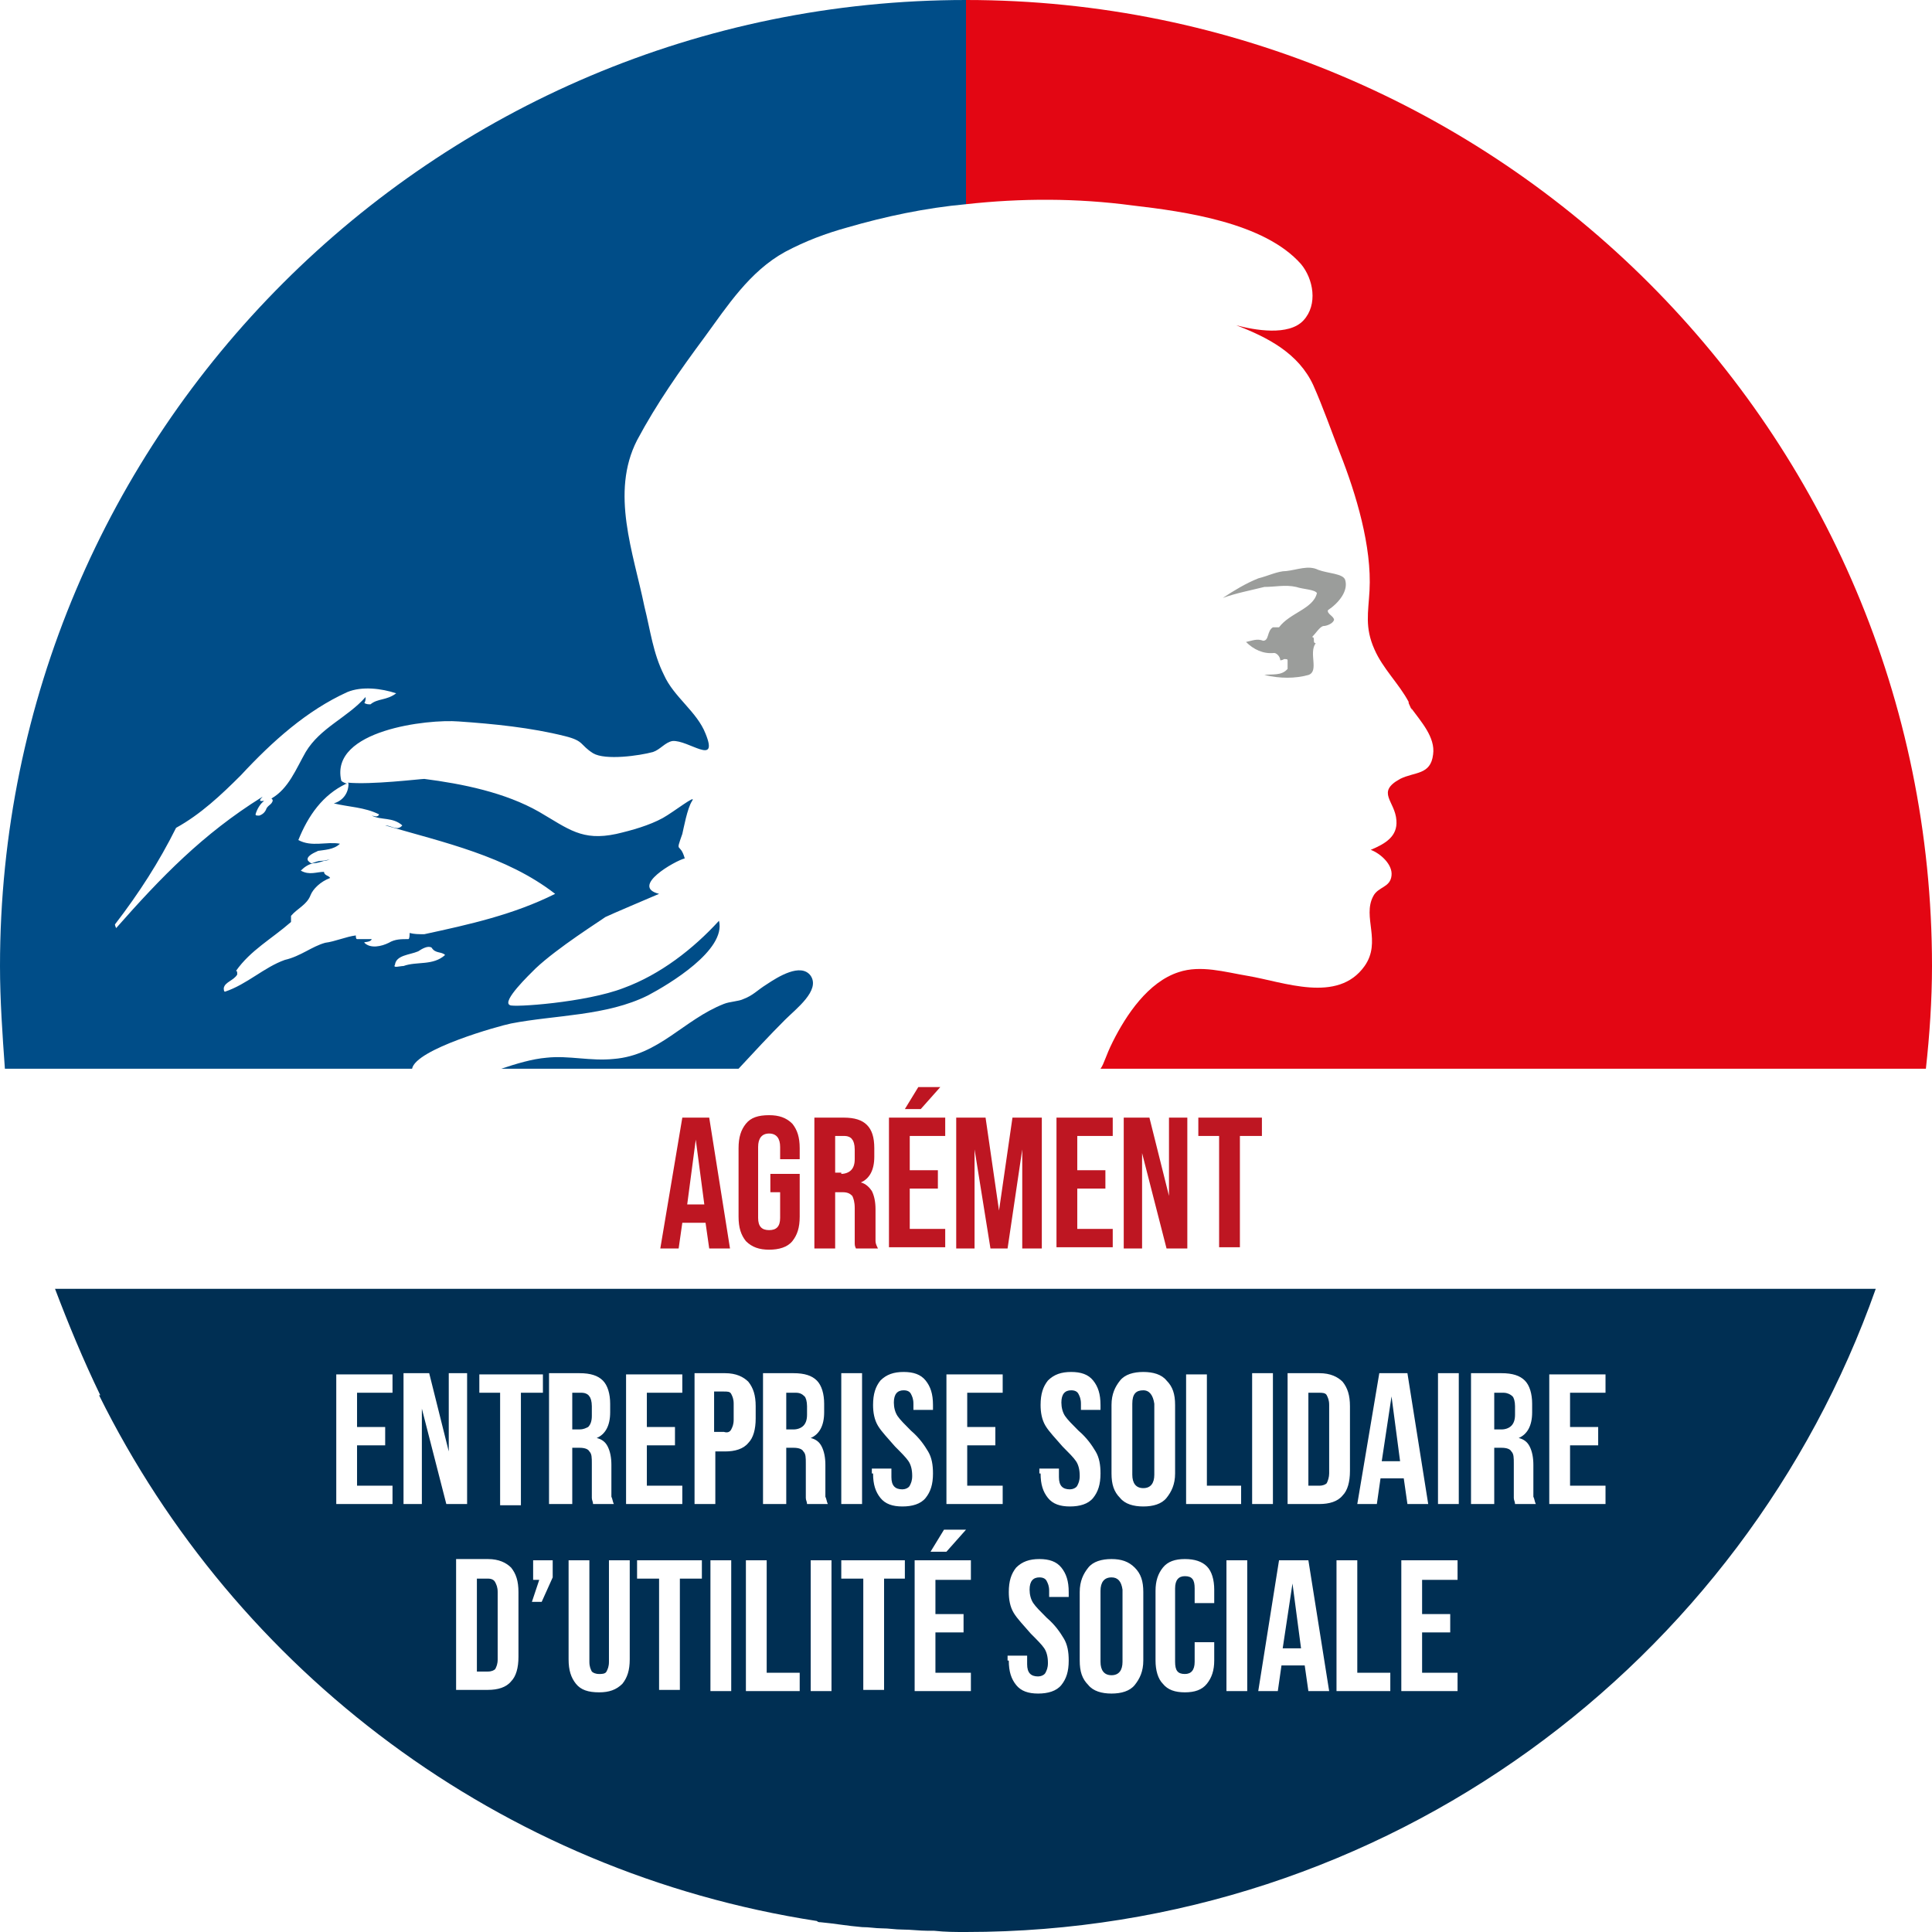 <svg width="158" height="158" viewBox="0 0 158 158" fill="none" xmlns="http://www.w3.org/2000/svg">
<g id="Agrement_Entreprise_Solidaire_Utilite_Publique-2023 2 1" clip-path="url(#clip0_255_3041)">
<path id="Vector" fill-rule="evenodd" clip-rule="evenodd" d="M105.7 129.5L106.4 134.8H104.9L105.7 129.5ZM93.5 113.7C92.9 113.7 92.6 114 92.6 114.8V120.6C92.6 121.3 92.9 121.7 93.5 121.7C94.1 121.7 94.4 121.3 94.4 120.6V114.8C94.3 114.1 94 113.7 93.5 113.7ZM59.8 116.9C59.9 116.7 60 116.5 60 116.1V114.8C60 114.4 59.9 114.2 59.8 114C59.7 113.8 59.5 113.8 59.2 113.8H58.4V117.1H59.2C59.5 117.2 59.7 117.1 59.8 116.9ZM39.9 129.1H39V136.7H39.9C40.2 136.7 40.4 136.6 40.5 136.5C40.6 136.3 40.7 136.1 40.7 135.7V130.2C40.7 129.8 40.6 129.6 40.5 129.4C40.4 129.2 40.2 129.1 39.9 129.1ZM48.1 116.7C48.3 116.5 48.4 116.2 48.4 115.8V115C48.4 114.6 48.3 114.3 48.2 114.2C48.1 114 47.8 113.9 47.6 113.9H46.8V116.9H47.4C47.7 116.9 47.9 116.8 48.1 116.7ZM90.9 129C90.3 129 90 129.4 90 130.1V135.9C90 136.6 90.3 137 90.9 137C91.5 137 91.8 136.6 91.8 135.9V130C91.7 129.3 91.4 129 90.9 129ZM65.1 113.9H64.3V116.9H64.9C65.2 116.9 65.5 116.8 65.7 116.6C65.9 116.4 66 116.1 66 115.7V115C66 114.6 65.9 114.3 65.8 114.2C65.6 114 65.4 113.9 65.1 113.9ZM108.7 120.5V114.9C108.7 114.5 108.6 114.3 108.5 114.1C108.4 113.9 108.1 113.9 107.9 113.9H107V121.5H107.9C108.2 121.5 108.4 121.4 108.5 121.3C108.6 121.1 108.7 120.8 108.7 120.5ZM123 113.9H122.2V116.9H122.8C123.1 116.9 123.4 116.8 123.6 116.6C123.8 116.4 123.9 116.1 123.9 115.7V115C123.9 114.6 123.8 114.3 123.7 114.2C123.5 114 123.2 113.9 123 113.9ZM113.8 114.2L113 119.5H114.5L113.8 114.2ZM4.5 105.4H153.4C142.6 136 113.4 158 79 158C78.1 158 77.3 158 76.4 157.9C76.2 157.9 76 157.9 75.9 157.9C75.2 157.9 74.5 157.8 73.8 157.8C73.2 157.8 72.7 157.7 72.1 157.7C71.6 157.7 71.1 157.6 70.5 157.6C69.3 157.5 68.2 157.3 67.1 157.2C67 157.2 66.9 157.2 66.8 157.1C40.9 153.1 19.3 136.7 8.1 114.1H8.2C6.8 111.2 5.6 108.3 4.5 105.4ZM42.4 130.2C42.4 129.3 42.2 128.7 41.8 128.2C41.4 127.8 40.8 127.5 39.9 127.5H37.3V138.2H39.9C40.7 138.2 41.4 138 41.8 137.5C42.2 137.1 42.4 136.4 42.4 135.5V130.2ZM45.2 127.6H43.6V129.2H44.1L43.5 131H44.3L45.2 129V127.6ZM51.4 127.6H49.8V135.9C49.8 136.3 49.7 136.5 49.6 136.7C49.5 136.9 49.2 136.9 49 136.9C48.7 136.9 48.5 136.8 48.4 136.7C48.3 136.5 48.2 136.3 48.2 135.9V127.6H46.5V135.7C46.5 136.6 46.7 137.2 47.1 137.7C47.5 138.2 48.1 138.4 49 138.4C49.8 138.4 50.4 138.2 50.9 137.7C51.3 137.2 51.5 136.6 51.5 135.7V127.6H51.4ZM57.3 127.6H52.1V129.1H53.9V138.2H55.6V129.1H57.4V127.6H57.3ZM59.8 127.6H58.1V138.3H59.8V127.6ZM65.5 136.8H62.7V127.6H61V138.3H65.4V136.8H65.5ZM79.4 127.6H74.8V138.3H79.4V136.8H76.5V133.5H78.8V132H76.5V129.2H79.4V127.6ZM113.8 136.8H111V127.6H109.3V138.3H113.7V136.8H113.8ZM119.2 127.6H114.6V138.3H119.2V136.8H116.3V133.5H118.6V132H116.3V129.2H119.2V127.6ZM126.7 123H131.3V121.5H128.4V118.2H130.7V116.7H128.4V113.9H131.3V112.4H126.7V123ZM120.5 123H122.2V118.4H122.8C123.2 118.4 123.5 118.5 123.6 118.7C123.8 118.9 123.8 119.2 123.8 119.7V121.7C123.8 122.1 123.8 122.4 123.8 122.5C123.8 122.7 123.9 122.8 123.9 123H125.6C125.5 122.8 125.5 122.6 125.4 122.4C125.4 122.2 125.4 122 125.4 121.7V119.8C125.4 119.2 125.3 118.7 125.1 118.3C124.9 117.9 124.6 117.7 124.2 117.6C124.9 117.3 125.3 116.6 125.3 115.5V114.8C125.3 114 125.1 113.3 124.7 112.9C124.3 112.5 123.7 112.3 122.8 112.3H120.3V123H120.5ZM117.6 123H119.3V112.3H117.6V123ZM111 123H112.6L112.9 120.9H114.8L115.1 123H116.8L115.1 112.3H112.8L111 123ZM105.3 123H107.9C108.7 123 109.4 122.8 109.8 122.3C110.2 121.9 110.4 121.2 110.4 120.3V115C110.4 114.1 110.2 113.5 109.8 113C109.4 112.6 108.8 112.3 107.9 112.3H105.3V123ZM104.6 127.6L102.9 138.3H104.5L104.8 136.2H106.7L107 138.3H108.7L107 127.6H104.6ZM102.4 123H104.1V112.3H102.4V123ZM102 127.6H100.3V138.3H102V127.6ZM97.1 123H101.5V121.5H98.7V112.4H97V123H97.1ZM96.9 127.5C96.1 127.5 95.5 127.7 95.1 128.2C94.7 128.7 94.5 129.3 94.5 130.1V135.8C94.5 136.6 94.7 137.3 95.1 137.7C95.5 138.2 96.1 138.4 96.9 138.4C97.7 138.4 98.3 138.2 98.7 137.7C99.1 137.2 99.3 136.6 99.3 135.8V134.3H97.7V135.9C97.7 136.6 97.4 136.9 96.9 136.9C96.3 136.9 96.1 136.6 96.1 135.9V129.9C96.1 129.2 96.4 128.9 96.9 128.9C97.5 128.9 97.7 129.2 97.7 129.9V131.1H99.3V130C99.3 129.2 99.1 128.5 98.7 128.1C98.3 127.7 97.7 127.5 96.9 127.5ZM90.9 120.5C90.9 121.4 91.1 122 91.6 122.5C92 123 92.7 123.2 93.5 123.2C94.3 123.2 95 123 95.4 122.5C95.8 122 96.1 121.4 96.1 120.5V114.9C96.1 114 95.9 113.4 95.4 112.9C95 112.4 94.3 112.2 93.5 112.2C92.7 112.2 92 112.4 91.6 112.9C91.2 113.4 90.9 114 90.9 114.9V120.5ZM90.9 127.5C90.1 127.5 89.4 127.7 89 128.2C88.6 128.7 88.3 129.3 88.3 130.2V135.8C88.3 136.7 88.5 137.3 89 137.8C89.4 138.3 90.1 138.5 90.9 138.5C91.7 138.5 92.4 138.3 92.8 137.8C93.2 137.3 93.5 136.7 93.5 135.8V130.2C93.5 129.3 93.3 128.7 92.8 128.2C92.3 127.7 91.7 127.5 90.9 127.5ZM85.1 120.5C85.1 121.4 85.3 122 85.7 122.5C86.1 123 86.7 123.2 87.5 123.2C88.3 123.2 89 123 89.4 122.5C89.8 122 90 121.4 90 120.5C90 119.8 89.9 119.2 89.6 118.7C89.3 118.2 88.9 117.6 88.2 117C87.7 116.5 87.3 116.1 87.1 115.8C86.9 115.5 86.8 115.1 86.8 114.7C86.8 114 87.1 113.7 87.6 113.7C87.9 113.7 88.1 113.8 88.2 114C88.3 114.2 88.4 114.4 88.4 114.8V115.3H90V114.9C90 114 89.8 113.4 89.4 112.9C89 112.4 88.4 112.2 87.6 112.2C86.8 112.2 86.2 112.4 85.7 112.9C85.3 113.4 85.1 114 85.1 114.9C85.1 115.5 85.2 116.1 85.5 116.6C85.8 117.1 86.3 117.6 86.9 118.3C87.4 118.8 87.8 119.2 88 119.5C88.2 119.8 88.3 120.2 88.3 120.7C88.3 121.1 88.2 121.3 88.1 121.5C88 121.7 87.7 121.8 87.5 121.8C86.9 121.8 86.6 121.5 86.6 120.8V120.1H85V120.5H85.1ZM82.5 135.8C82.5 136.7 82.7 137.3 83.1 137.8C83.5 138.3 84.1 138.5 84.9 138.5C85.7 138.5 86.4 138.3 86.8 137.8C87.2 137.3 87.4 136.7 87.4 135.8C87.4 135.1 87.3 134.5 87 134C86.7 133.5 86.3 132.9 85.6 132.3C85.1 131.8 84.7 131.4 84.5 131.1C84.3 130.8 84.2 130.4 84.2 130C84.2 129.3 84.5 129 85 129C85.3 129 85.5 129.1 85.6 129.3C85.7 129.5 85.8 129.7 85.8 130.1V130.6H87.4V130.2C87.4 129.3 87.2 128.7 86.8 128.2C86.4 127.7 85.8 127.5 85 127.5C84.2 127.5 83.6 127.7 83.1 128.2C82.7 128.7 82.5 129.3 82.5 130.2C82.5 130.8 82.6 131.4 82.9 131.9C83.2 132.4 83.7 132.9 84.3 133.6C84.8 134.1 85.2 134.5 85.4 134.8C85.6 135.1 85.7 135.5 85.7 136C85.7 136.4 85.6 136.6 85.5 136.8C85.4 137 85.1 137.1 84.9 137.1C84.3 137.1 84 136.8 84 136.1V135.4H82.4V135.8H82.5ZM77.4 123H82V121.5H79.1V118.2H81.4V116.7H79.1V113.9H82V112.4H77.4V123ZM77.2 125.1L76.1 126.9H77.4L79 125.1H77.2ZM71.4 120.5C71.4 121.4 71.6 122 72 122.5C72.4 123 73 123.2 73.8 123.2C74.6 123.2 75.3 123 75.7 122.5C76.1 122 76.3 121.4 76.3 120.5C76.3 119.8 76.2 119.2 75.9 118.7C75.6 118.2 75.2 117.6 74.5 117C74 116.5 73.6 116.1 73.4 115.8C73.2 115.5 73.1 115.1 73.1 114.7C73.1 114 73.4 113.7 73.9 113.7C74.2 113.7 74.4 113.8 74.5 114C74.6 114.2 74.7 114.4 74.7 114.8V115.3H76.3V114.9C76.3 114 76.1 113.4 75.7 112.9C75.3 112.4 74.7 112.2 73.9 112.2C73.1 112.2 72.5 112.4 72 112.9C71.6 113.4 71.4 114 71.4 114.9C71.4 115.5 71.5 116.1 71.8 116.6C72.1 117.1 72.6 117.6 73.2 118.3C73.7 118.8 74.1 119.2 74.3 119.5C74.5 119.8 74.6 120.2 74.6 120.7C74.6 121.1 74.5 121.3 74.4 121.5C74.3 121.7 74 121.8 73.8 121.8C73.2 121.8 72.9 121.5 72.9 120.8V120.1H71.3V120.5H71.4ZM68.8 123H70.5V112.3H68.8V123ZM68.8 129.1H70.6V138.2H72.3V129.1H74V127.6H68.8V129.1ZM68 127.6H66.3V138.3H68V127.6ZM62.6 123H64.3V118.4H64.9C65.3 118.4 65.6 118.5 65.7 118.7C65.9 118.9 65.9 119.2 65.9 119.7V121.7C65.9 122.1 65.9 122.4 65.9 122.5C65.9 122.7 66 122.8 66 123H67.7C67.6 122.8 67.6 122.6 67.5 122.4C67.5 122.2 67.5 122 67.5 121.7V119.8C67.5 119.2 67.4 118.7 67.2 118.3C67 117.9 66.7 117.7 66.3 117.6C67 117.3 67.4 116.6 67.4 115.5V114.8C67.4 114 67.2 113.3 66.8 112.9C66.4 112.5 65.8 112.3 64.9 112.3H62.4V123H62.6ZM56.8 123H58.5V118.7H59.3C60.1 118.7 60.8 118.5 61.2 118C61.6 117.6 61.8 116.9 61.8 116V115C61.8 114.1 61.6 113.5 61.2 113C60.8 112.6 60.2 112.3 59.3 112.3H56.8V123ZM51.2 123H55.8V121.5H52.9V118.2H55.2V116.7H52.9V113.9H55.8V112.4H51.2V123ZM45.1 123H46.8V118.4H47.4C47.8 118.4 48.1 118.5 48.2 118.7C48.4 118.9 48.4 119.2 48.4 119.7V121.7C48.4 122.1 48.4 122.4 48.4 122.5C48.4 122.7 48.5 122.8 48.5 123H50.2C50.1 122.8 50.1 122.6 50 122.4C50 122.2 50 122 50 121.7V119.8C50 119.2 49.9 118.7 49.7 118.3C49.5 117.9 49.2 117.7 48.8 117.6C49.5 117.3 49.9 116.6 49.9 115.5V114.8C49.9 114 49.7 113.3 49.3 112.9C48.9 112.5 48.3 112.3 47.4 112.3H44.9V123H45.1ZM39.1 113.9H40.9V123.1H42.6V113.9H44.4V112.4H39.2V113.9H39.1ZM33 123H34.5V115.2L36.5 123H38.2V112.3H36.7V118.7L35.1 112.3H33V123ZM27.5 123H32.1V121.5H29.2V118.2H31.5V116.7H29.2V113.9H32.1V112.4H27.5V123Z" fill="#002F53"/>
<path id="Vector_2" d="M55.8 91.4H58L59.7 102.1H58L57.7 100H55.8L55.5 102.1H54L55.8 91.4ZM57.6 98.5L56.9 93.2L56.2 98.5H57.6ZM62.9 102.2C62.1 102.2 61.5 102 61 101.5C60.6 101 60.4 100.4 60.4 99.5V93.9C60.4 93 60.6 92.4 61 91.9C61.4 91.4 62 91.2 62.9 91.2C63.7 91.2 64.3 91.4 64.8 91.9C65.2 92.4 65.4 93 65.4 93.9V94.8H63.8V93.8C63.8 93.1 63.5 92.7 62.9 92.7C62.3 92.7 62 93.1 62 93.8V99.6C62 100.3 62.3 100.6 62.9 100.6C63.5 100.6 63.8 100.3 63.8 99.6V97.5H63V96H65.4V99.5C65.4 100.4 65.2 101 64.8 101.5C64.4 102 63.7 102.2 62.9 102.2ZM66.5 91.4H69C69.9 91.4 70.5 91.6 70.9 92C71.3 92.4 71.5 93 71.5 93.9V94.6C71.5 95.7 71.1 96.4 70.4 96.7C70.8 96.8 71.1 97.1 71.3 97.4C71.5 97.8 71.6 98.3 71.6 98.9V100.8C71.6 101.1 71.6 101.4 71.6 101.5C71.6 101.7 71.7 101.9 71.8 102.1H70C69.9 101.9 69.9 101.8 69.9 101.6C69.9 101.4 69.9 101.2 69.9 100.8V98.8C69.9 98.3 69.8 98 69.7 97.8C69.5 97.6 69.3 97.5 68.9 97.5H68.3V102.1H66.6V91.4H66.5ZM68.8 96C69.1 96 69.4 95.9 69.6 95.7C69.8 95.5 69.9 95.2 69.9 94.8V94C69.9 93.6 69.8 93.3 69.7 93.2C69.6 93 69.3 92.9 69.1 92.9H68.3V95.9H68.8V96ZM72.7 91.4H77.3V92.9H74.4V95.7H76.7V97.2H74.4V100.5H77.3V102H72.7V91.4ZM75.1 88.9H76.9L75.3 90.7H74L75.1 88.9ZM78.2 91.4H80.6L81.7 99L82.8 91.4H85.2V102.1H83.6V94L82.4 102.1H81L79.7 94V102.1H78.2V91.4ZM86.4 91.4H91V92.9H88.1V95.7H90.4V97.2H88.1V100.5H91V102H86.4V91.4ZM91.9 91.4H94L95.6 97.8V91.4H97.1V102.1H95.4L93.4 94.3V102.1H91.9V91.4ZM99.8 92.9H98V91.4H103.2V92.9H101.4V102H99.7V92.9H99.8Z" fill="#BE1622"/>
<path id="Vector_3" fill-rule="evenodd" clip-rule="evenodd" d="M158 79C158 81.8 157.8 84.7 157.5 87.4H90C90.3 87 90.4 86.4 91 85.2C92.1 83 93.9 80.3 96.4 79.5C98.2 78.9 100.2 79.5 102 79.8C105 80.3 109.4 82.1 111.6 79C113 77 111.4 75 112.3 73.3C112.7 72.5 113.7 72.6 113.8 71.6C113.9 70.7 112.9 69.8 112.1 69.5C113.3 69 114.3 68.4 114.2 67.1C114.1 65.5 112.5 64.8 114.5 63.7C115.7 63.1 117 63.4 117.2 61.7C117.4 60.3 116.2 59 115.4 57.9C115.5 58.1 115.5 58.2 115.2 57.5V57.4C114.4 55.9 113.1 54.7 112.4 53.1C111.6 51.3 111.9 50.1 112 48.3C112.2 44.7 110.9 40.4 109.6 37.1C108.9 35.3 108.2 33.3 107.4 31.5C106.2 28.9 103.7 27.6 101.1 26.6C102.6 27 105.4 27.5 106.6 26.2C107.8 24.9 107.4 22.8 106.4 21.6C103.4 18.2 96.9 17.3 92.6 16.8C88.1 16.2 83.5 16.2 79 16.7V0C122.6 0 158 35.4 158 79Z" fill="#E30613"/>
<path id="Vector_4" fill-rule="evenodd" clip-rule="evenodd" d="M64.2 83.4C62.9 84.7 61.7 86 60.4 87.4H41C42.2 87 43.5 86.6 44.7 86.5C46.5 86.3 48.3 86.8 50.2 86.6C53.9 86.3 55.9 83.4 59.2 82.1C59.7 81.9 60.4 81.9 60.8 81.7C61.6 81.4 61.9 81 62.7 80.5C63.6 79.9 65.5 78.7 66.3 79.8C67.1 81 65.1 82.5 64.2 83.4ZM0 79C0 81.8 0.2 84.6 0.4 87.4H33.7C34 85.8 40.8 83.9 41.8 83.7C45.4 83 49.6 83.1 53 81.4C54.7 80.5 59.4 77.7 58.8 75.3C56.7 77.6 54 79.7 51 80.8C47.9 82 41.9 82.4 41.7 82.2C41 81.9 43.3 79.7 43.8 79.2C45.6 77.5 49.1 75.3 49.5 75C49.9 74.8 53.2 73.4 53.9 73.1C51.5 72.5 55.2 70.4 56 70.2C55.6 68.8 55.2 69.9 55.8 68.2C55.9 67.8 56.2 66.1 56.6 65.5C57 64.9 55.1 66.4 54.2 66.9C53.1 67.5 51.7 67.9 50.4 68.2C47.6 68.8 46.5 67.8 44.1 66.4C41.3 64.8 37.8 64.1 34.7 63.7C34.4 63.7 30.3 64.2 28.4 64C28.4 64 28.5 64 28.5 64.1C28.5 64.9 28 65.5 27.3 65.7C28.5 66 29.8 66 31 66.6C30.9 66.9 30.5 66.7 30.4 66.7C31.2 67.1 32.1 66.8 32.9 67.5C32.5 68 32 67.5 31.5 67.5C36.3 68.9 41.4 70 45.4 73.1C42 74.8 38.4 75.6 34.7 76.4C34.2 76.4 33.9 76.4 33.5 76.3C33.5 76.4 33.5 76.8 33.4 76.8C32.8 76.8 32.3 76.8 31.8 77.1C31.2 77.4 30.3 77.6 29.8 77.1C29.7 77 30.3 77.1 30.4 76.8H29.2C29.1 76.8 29.1 76.6 29.1 76.5C28.3 76.6 27.4 77 26.6 77.1C25.5 77.4 24.6 78.2 23.3 78.5C21.6 79.1 20.2 80.5 18.4 81.1C18.3 81.1 18.3 80.9 18.3 80.8C18.4 80.3 19.1 80.2 19.4 79.7C19.4 79.5 19.4 79.4 19.3 79.4C20.5 77.7 22.2 76.8 23.8 75.4V74.9C24.3 74.3 25.1 74 25.4 73.2C25.6 72.7 26.2 72.1 27 71.8C26.9 71.6 26.5 71.6 26.5 71.3C25.9 71.3 25.3 71.6 24.6 71.2C24.9 70.9 25.2 70.7 25.6 70.6C25.9 70.6 26.2 70.5 26.5 70.4C26.7 70.4 26.9 70.3 27 70.3C26.8 70.3 26.5 70.4 26.3 70.4C26 70.4 25.8 70.5 25.5 70.6C25.4 70.6 25.3 70.5 25.2 70.4C25 70.1 25.5 69.8 26 69.6H25.9C26.5 69.5 27.3 69.5 27.8 69C26.7 68.8 25.5 69.3 24.4 68.7C25.2 66.7 26.4 65 28.3 64.1C28.3 64.1 28.3 64.1 28.4 64.1C28.1 64 27.9 63.9 27.9 63.8C27 59.7 35 58.8 37.5 59C40.4 59.2 43.4 59.5 46.2 60.2C47.8 60.6 47.4 60.9 48.5 61.6C49.5 62.2 52.3 61.8 53.4 61.5C54 61.3 54.4 60.7 55 60.6C56.3 60.5 58.8 62.7 57.7 60C57 58.2 55.1 57 54.3 55.2C53.4 53.4 53.2 51.6 52.7 49.6C51.8 45.2 49.9 40.3 52.1 36C53.7 33 55.6 30.3 57.6 27.6C59.5 25 61.3 22.2 64.2 20.6C65.9 19.7 67.5 19.1 69.3 18.6C72.4 17.7 75.7 17 79 16.7V0C35.4 0 0 35.4 0 79ZM32.3 78.9C32.4 78.1 33.5 78.1 34.2 77.8C34.5 77.6 35 77.3 35.3 77.5C35.6 78 36.1 77.8 36.4 78.1C35.4 79 34.1 78.6 33 79C32.7 79 32.1 79.2 32.3 78.9ZM30.3 57.6C30.1 57.6 30 57.6 29.8 57.5C29.9 57.3 29.9 57.2 29.9 57C28.4 58.7 26.2 59.5 25 61.5C24.2 62.9 23.6 64.5 22.2 65.3C22.3 65.4 22.3 65.4 22.3 65.5C22.2 65.8 22 65.8 21.8 66.1C21.7 66.4 21.5 66.6 21.2 66.7C21 66.7 20.9 66.7 20.9 66.6C21 66.2 21.3 65.7 21.6 65.5H21.5C20.9 65.6 21.7 65 21.4 65.2C16.6 68.2 13.2 71.7 9.5 75.9C9.5 75.9 9.4 75.7 9.4 75.6C11.4 73 13 70.5 14.4 67.7C16.4 66.6 18.1 65 19.7 63.4C22.3 60.6 25.1 58.1 28.4 56.6C29.6 56.1 31.2 56.3 32.4 56.7C31.6 57.3 30.9 57.1 30.3 57.6Z" fill="#004D88"/>
<path id="Vector_5" fill-rule="evenodd" clip-rule="evenodd" d="M106 48C105.1 47.8 104.3 48 103.4 48C102.2 48.3 101.1 48.5 100 48.9C100.9 48.3 101.9 47.7 102.9 47.3C103.7 47.1 104.5 46.7 105.2 46.7C106.1 46.6 107 46.2 107.8 46.6C108.6 46.9 109.8 46.9 110 47.4C110.3 48.3 109.5 49.3 108.6 49.9C108.5 50.2 109.1 50.4 109.1 50.7C109 51 108.5 51.2 108.2 51.2C107.9 51.3 107.6 51.8 107.3 52.1C107.6 52.1 107.3 52.6 107.6 52.6C107 53.4 107.9 54.9 107 55.2C105.9 55.5 104.7 55.5 103.4 55.2C104 55.1 104.8 55.3 105.3 54.7V54C105.3 53.9 105.2 53.9 105 53.9C104.9 54 104.7 54 104.7 54C104.7 53.7 104.4 53.4 104.2 53.4C103.3 53.5 102.5 53.1 101.9 52.5C102.4 52.4 102.8 52.2 103.3 52.4C103.8 52.4 103.6 51.6 104.1 51.3H104.6C105.5 50.1 107.4 49.8 107.7 48.5C107.5 48.2 106.6 48.2 106 48Z" fill="#9B9D9B"/>
</g>
<defs>
<clipPath id="clip0_255_3041">
<rect width="158" height="158" fill="white"/>
</clipPath>
</defs>
</svg>
